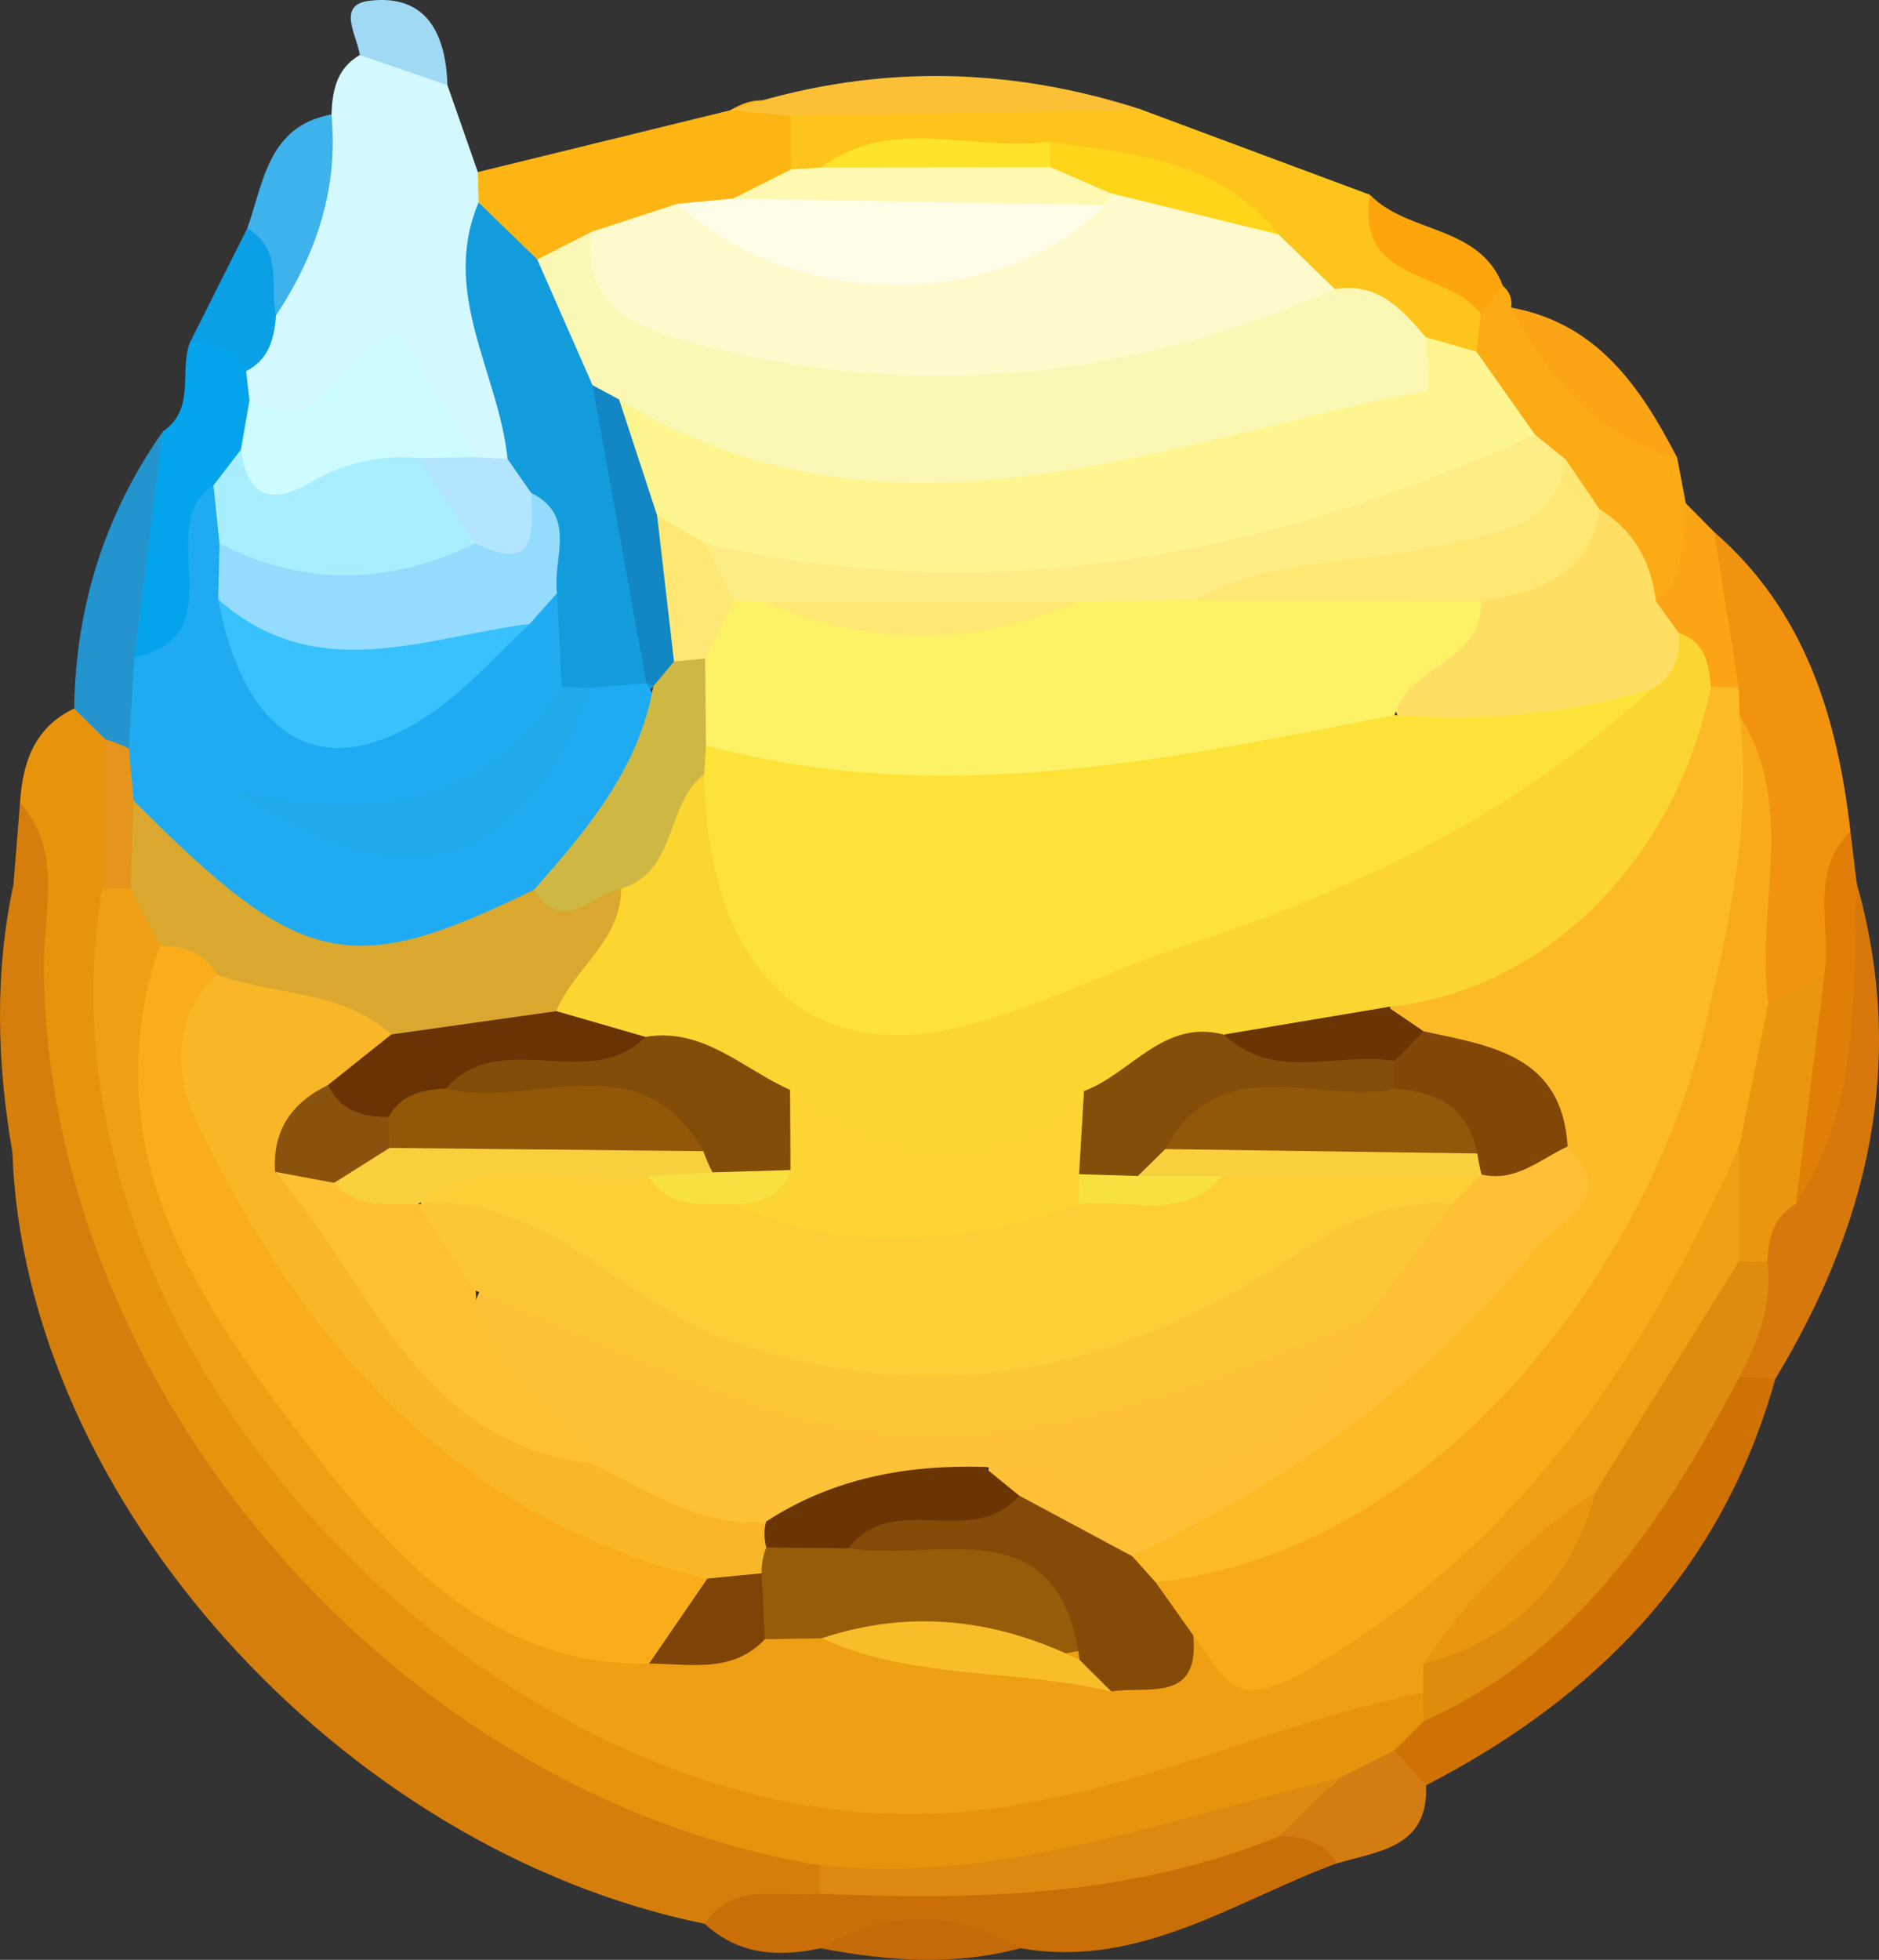 <svg xmlns="http://www.w3.org/2000/svg" xmlns:xlink="http://www.w3.org/1999/xlink" fill="none" version="1.1" width="14.538" height="15.159" viewBox="0 0 14.538 15.159"><rect x="0" y="0" width="14.538" height="15.159" fill="#333333" stroke="none"/><g><g><path d="M0.105,6.836L0.155,6.209C0.694,6.286,0.601,6.735,0.615,7.066C0.765,10.595,2.522,12.915,5.839,14.079C6.013,14.139,6.183,14.211,6.324,14.336C6.404,14.429,6.426,14.534,6.392,14.652C6.143,14.993,5.743,14.712,5.452,14.88C2.629,14.305,0.191,11.589,0.096,8.913C-0.024,8.22,-0.043,7.528,0.105,6.836Z" fill="#D67E0C" fill-opacity="1" style="mix-blend-mode:passthrough"/></g><g><path d="M6.346,14.427C3.065,13.889,0.369,10.762,0.339,7.484C0.335,7.058,0.494,6.593,0.155,6.209C0.175,5.897,0.266,5.626,0.574,5.48C0.784,5.481,0.897,5.609,0.977,5.782C1.098,6.126,1.078,6.481,1.067,6.836C0.433,11.098,5.256,15.301,9.813,13.156C10.148,12.998,10.483,12.831,10.873,12.951C10.989,12.999,11.062,13.084,11.092,13.206C11.085,13.398,10.988,13.543,10.851,13.666C10.68,13.851,10.465,13.959,10.229,14.032C9.408,14.341,8.567,14.581,7.697,14.688C7.228,14.746,6.743,14.787,6.346,14.427Z" fill="#E7940C" fill-opacity="1" style="mix-blend-mode:passthrough"/></g><g><path d="M3.462,0.659L3.697,1.331C3.761,1.408,3.814,1.493,3.853,1.586C3.544,2.287,4.393,2.93,3.957,3.639C3.857,3.66,3.753,3.658,3.654,3.631C3.256,2.719,2.417,3.562,1.884,3.187C1.828,3.099,1.798,2.996,1.798,2.892C1.826,2.683,1.906,2.491,1.983,2.298C2.211,1.841,2.307,1.33,2.565,0.885C2.571,0.7,2.605,0.528,2.785,0.425C3.096,0.253,3.269,0.483,3.462,0.659Z" fill="#D3F8FE" fill-opacity="1" style="mix-blend-mode:passthrough"/></g><g><path d="M8.839,0.851L10.598,1.506C10.719,1.996,11.35,1.964,11.52,2.404C11.557,2.499,11.545,2.606,11.488,2.69C11.355,2.785,11.209,2.804,11.053,2.772C10.772,2.669,10.527,2.49,10.247,2.383C10.015,2.276,9.835,2.103,9.657,1.927C9.174,1.521,8.601,1.392,7.987,1.383C7.425,1.364,6.866,1.404,6.305,1.425C6.173,1.401,6.083,1.329,6.03,1.207C6.004,1.002,6.023,0.823,6.272,0.77C7.128,0.805,7.989,0.661,8.839,0.851Z" fill="#FDC41C" fill-opacity="1" style="mix-blend-mode:passthrough"/></g><g><path d="M13.263,4.115C13.967,4.727,14.215,5.545,14.317,6.43C14.084,6.797,14.487,7.229,14.201,7.592C14.024,7.762,13.845,7.923,13.592,7.714C13.202,7.066,13.526,6.31,13.273,5.642C13.236,5.529,13.207,5.414,13.186,5.298C13.185,4.902,12.89,4.486,13.263,4.115Z" fill="#F1930F" fill-opacity="1" style="mix-blend-mode:passthrough"/></g><g><path d="M5.452,14.88C5.683,14.543,6.037,14.682,6.346,14.648C7.504,14.452,8.718,14.581,9.816,14.041C10.081,14.038,10.34,14.044,10.344,14.412C9.548,14.706,8.814,15.231,7.896,15.069C7.391,14.924,6.856,14.924,6.351,15.069C6.023,15.14,5.714,15.122,5.452,14.88Z" fill="#CA6E08" fill-opacity="1" style="mix-blend-mode:passthrough"/></g><g><path d="M10.789,13.538L11.013,13.315C11.883,12.453,12.621,11.474,13.451,10.576C13.559,10.563,13.655,10.591,13.736,10.665C13.326,12.135,12.358,13.125,11.034,13.809C10.894,13.771,10.814,13.68,10.789,13.538Z" fill="#D07104" fill-opacity="1" style="mix-blend-mode:passthrough"/></g><g><path d="M6.118,0.895L6.121,1.31C6.033,1.486,5.875,1.579,5.709,1.663C5.585,1.719,5.455,1.76,5.325,1.797C5.111,1.861,4.9,1.933,4.684,1.992C4.509,2.041,4.334,2.089,4.149,2.062C3.899,1.988,3.842,1.741,3.703,1.566L3.697,1.331L5.65,0.853C5.816,0.754,5.975,0.735,6.118,0.895Z" fill="#FDB514" fill-opacity="1" style="mix-blend-mode:passthrough"/></g><g><path d="M13.736,10.665L13.459,10.649C13.288,10.331,13.415,10.008,13.444,9.686C13.487,9.464,13.577,9.261,13.7,9.072C14.011,8.35,14.152,7.578,14.364,6.827C14.756,8.205,14.46,9.47,13.736,10.665Z" fill="#D6780B" fill-opacity="1" style="mix-blend-mode:passthrough"/></g><g><path d="M11.425,2.721L11.457,2.428C11.367,2.24,11.446,2.184,11.628,2.211C11.68,2.255,11.702,2.312,11.692,2.379C12.127,2.759,12.514,3.191,12.976,3.539L13.043,3.892C13.106,4.153,13.211,4.416,12.994,4.659C12.579,4.756,12.507,4.373,12.307,4.169C12.205,4.016,12.125,3.849,12.013,3.702C11.922,3.606,11.823,3.519,11.721,3.434C11.519,3.239,11.359,3.027,11.425,2.721Z" fill="#FCAB14" fill-opacity="1" style="mix-blend-mode:passthrough"/></g><g><path d="M1.904,2.871L1.93,3.097C2.015,3.243,2.054,3.396,2.014,3.564C1.965,3.723,1.895,3.874,1.823,4.023C1.59,4.425,1.965,5.343,0.937,5.071C0.798,4.446,1.143,3.913,1.26,3.337C1.515,3.165,1.386,2.877,1.468,2.652C1.717,2.519,1.93,2.457,1.904,2.871Z" fill="#04A4ED" fill-opacity="1" style="mix-blend-mode:passthrough"/></g><g><path d="M1.26,3.337L1.04,5.083C1.184,5.285,1.217,5.497,1.091,5.722C0.996,5.825,0.904,5.823,0.813,5.717L0.574,5.48C0.585,4.696,0.809,3.98,1.26,3.337Z" fill="#2394CE" fill-opacity="1" style="mix-blend-mode:passthrough"/></g><g><path d="M6.119,0.895L5.65,0.853C6.712,0.497,7.775,0.503,8.839,0.85C7.932,0.865,7.025,0.88,6.119,0.895Z" fill="#FBC035" fill-opacity="1" style="mix-blend-mode:passthrough"/></g><g><path d="M14.365,6.828C14.335,7.68,14.398,8.549,13.896,9.312C13.366,8.647,13.786,8.099,14.115,7.54C14.174,7.168,13.989,6.752,14.317,6.43L14.365,6.828Z" fill="#E17E05" fill-opacity="1" style="mix-blend-mode:passthrough"/></g><g><path d="M2.564,0.885C2.62,1.459,2.446,1.969,2.135,2.441C1.865,2.281,2.039,1.974,1.913,1.767C2.041,1.407,2.073,0.977,2.564,0.885Z" fill="#3EB2EA" fill-opacity="1" style="mix-blend-mode:passthrough"/></g><g><path d="M10.789,13.538L11.034,13.809C11.053,14.294,10.666,14.316,10.344,14.413C10.246,14.242,10.082,14.207,9.904,14.202C9.764,13.767,10.251,13.96,10.347,13.761L10.789,13.538Z" fill="#D37C12" fill-opacity="1" style="mix-blend-mode:passthrough"/></g><g><path d="M12.976,3.539C12.344,3.378,11.983,2.918,11.692,2.379C12.36,2.501,12.692,2.993,12.976,3.539Z" fill="#FBA415" fill-opacity="1" style="mix-blend-mode:passthrough"/></g><g><path d="M1.913,1.767C2.191,1.924,2.086,2.208,2.135,2.441C2.122,2.619,2.081,2.782,1.903,2.871C1.81,2.696,1.649,2.653,1.468,2.652L1.913,1.767Z" fill="#0AA0E5" fill-opacity="1" style="mix-blend-mode:passthrough"/></g><g><path d="M11.628,2.211L11.457,2.428C11.208,2.087,10.481,2.19,10.599,1.506C10.894,1.811,11.448,1.737,11.628,2.211Z" fill="#FDA50A" fill-opacity="1" style="mix-blend-mode:passthrough"/></g><g><path d="M3.462,0.659L2.784,0.425C2.762,0.273,2.602,0.037,2.857,0.006C3.302,-0.048,3.45,0.264,3.462,0.659Z" fill="#A0D9F3" fill-opacity="1" style="mix-blend-mode:passthrough"/></g><g><path d="M12.812,4.65C13.066,4.452,13.002,4.156,13.043,3.893L13.263,4.115L13.453,5.321C13.389,5.392,13.313,5.414,13.222,5.379C13.077,5.275,12.971,5.134,12.856,5.001C12.778,4.892,12.711,4.781,12.812,4.65Z" fill="#FBA415" fill-opacity="1" style="mix-blend-mode:passthrough"/></g><g><path d="M6.351,15.07C6.866,14.767,7.381,14.767,7.896,15.069C7.381,15.207,6.866,15.168,6.351,15.07Z" fill="#C56A09" fill-opacity="1" style="mix-blend-mode:passthrough"/></g><g><path d="M10.347,13.761L9.903,14.202C8.758,14.669,7.557,14.701,6.346,14.648L6.346,14.427C7.742,14.58,9.027,14.065,10.347,13.761Z" fill="#DD880F" fill-opacity="1" style="mix-blend-mode:passthrough"/></g><g><path d="M11.011,13.091C9.662,13.364,8.459,14.047,6.979,14.031C3.753,13.998,0.182,10.436,0.791,6.87C0.877,6.794,0.972,6.782,1.077,6.826C1.262,6.962,1.347,7.146,1.343,7.373C1.206,9.748,2.899,12.159,5.035,12.621C5.344,12.614,5.644,12.55,5.943,12.484C6.101,12.46,6.262,12.461,6.419,12.489C7.091,12.603,7.775,12.64,8.442,12.785C8.748,12.817,9.014,12.677,9.293,12.586C9.561,12.804,9.777,12.845,10.112,12.607C11.2,11.835,12.142,10.96,12.739,9.737C12.902,9.402,12.875,8.813,13.516,8.883C13.709,9.132,13.547,9.399,13.559,9.658C13.352,10.381,13.03,11.042,12.529,11.609C12.096,12.034,11.673,12.47,11.238,12.893C11.169,12.966,11.093,13.033,11.011,13.091Z" fill="#EE9F14" fill-opacity="1" style="mix-blend-mode:passthrough"/></g><g><path d="M11.011,13.091L11.013,12.871C11.544,12.513,11.986,12.066,12.346,11.538L13.455,9.757C13.528,9.652,13.601,9.652,13.674,9.757C13.717,10.082,13.605,10.37,13.459,10.649C12.876,11.751,12.212,12.778,11.013,13.315C11.012,13.241,11.012,13.166,11.011,13.091Z" fill="#DE8B0E" fill-opacity="1" style="mix-blend-mode:passthrough"/></g><g><path d="M1.011,6.875C0.937,6.873,0.864,6.872,0.791,6.871L0.813,5.717C0.876,5.736,0.937,5.76,0.996,5.788C1.148,5.9,1.211,6.059,1.237,6.239C1.251,6.482,1.213,6.708,1.011,6.875Z" fill="#E5951B" fill-opacity="1" style="mix-blend-mode:passthrough"/></g><g><path d="M3.703,1.566L4.157,2.007C4.645,2.219,4.74,2.671,4.843,3.119C4.869,3.843,5.382,4.513,5.086,5.274C4.968,5.415,4.813,5.477,4.632,5.482C4.519,5.475,4.41,5.438,4.315,5.375C4.161,5.208,4.116,4.999,4.095,4.781C4.071,4.497,4.098,4.203,3.943,3.941C3.883,3.813,3.814,3.685,3.927,3.55C3.861,2.888,3.405,2.27,3.703,1.566Z" fill="#139CDC" fill-opacity="1" style="mix-blend-mode:passthrough"/></g><g><path d="M1.864,3.477L1.93,3.097C2.549,3.455,2.637,2.631,3.101,2.593L3.68,3.536C3.567,3.68,3.411,3.752,3.24,3.799C2.896,3.874,2.56,3.999,2.209,4.023C1.79,4.053,1.746,3.807,1.864,3.477Z" fill="#CCFCFE" fill-opacity="1" style="mix-blend-mode:passthrough"/></g><g><path d="M3.237,3.543L3.68,3.536L3.927,3.55L4.109,3.812C4.277,3.996,4.283,4.213,4.137,4.385C4.002,4.543,3.815,4.442,3.655,4.363C3.403,4.148,3.112,3.951,3.237,3.543Z" fill="#B4E5FE" fill-opacity="1" style="mix-blend-mode:passthrough"/></g><g><path d="M4.584,2.978L4.157,2.007L4.574,1.795C5.855,2.879,7.342,2.64,8.805,2.41C9.313,2.33,9.806,2.171,10.329,2.237C10.658,2.18,10.847,2.391,11.031,2.608C11.299,2.86,11.323,3.069,10.977,3.297C9.611,4.195,6.144,4.203,4.778,3.295C4.689,3.206,4.623,3.098,4.584,2.978Z" fill="#FBF8B6" fill-opacity="1" style="mix-blend-mode:passthrough"/></g><g><path d="M4.79,3.09C6.886,4.362,8.964,3.423,11.042,3.018C11.064,3.013,11.036,2.751,11.031,2.608C11.162,2.645,11.294,2.683,11.424,2.721L11.876,3.361C11.917,3.685,11.684,3.855,11.451,3.922C9.519,4.481,7.587,5.089,5.542,4.493C5.304,4.41,5.103,4.28,4.978,4.054C4.922,3.733,4.528,3.475,4.79,3.09Z" fill="#FDF690" fill-opacity="1" style="mix-blend-mode:passthrough"/></g><g><path d="M10.329,2.237C8.727,2.936,7.08,3.108,5.382,2.657C4.939,2.539,4.506,2.397,4.575,1.794L5.242,1.576C6.305,1.805,7.372,2.245,8.414,1.505C8.506,1.449,8.605,1.414,8.711,1.4C9.138,1.443,9.542,1.55,9.892,1.813L10.329,2.237Z" fill="#FEFACC" fill-opacity="1" style="mix-blend-mode:passthrough"/></g><g><path d="M5.672,1.536L6.121,1.31L6.349,1.297C6.895,1.106,7.459,1.254,8.012,1.207C8.234,1.241,8.54,1.106,8.587,1.493L8.551,1.585C7.584,1.96,6.624,2.02,5.672,1.536Z" fill="#FEF8B0" fill-opacity="1" style="mix-blend-mode:passthrough"/></g><g><path d="M8.587,1.493C8.434,1.426,8.281,1.359,8.128,1.293C8.053,1.252,8.027,1.21,8.049,1.165C8.072,1.119,8.095,1.096,8.119,1.096C8.77,1.188,9.437,1.238,9.892,1.813L8.587,1.493Z" fill="#FED518" fill-opacity="1" style="mix-blend-mode:passthrough"/></g><g><path d="M8.119,1.096C8.122,1.162,8.125,1.227,8.128,1.293L6.349,1.297C6.9,0.885,7.531,1.179,8.119,1.096Z" fill="#FEE32B" fill-opacity="1" style="mix-blend-mode:passthrough"/></g><g><path d="M13.237,5.313C13.309,5.315,13.381,5.317,13.453,5.321C13.456,5.393,13.458,5.465,13.459,5.536C14.052,8.444,12.118,11.385,10.275,12.123C9.896,12.275,9.534,12.466,9.108,12.399C8.936,12.358,8.798,12.271,8.716,12.111C8.653,11.534,9.169,11.525,9.491,11.332C10.502,10.729,11.453,10.07,11.883,8.901C11.744,8.403,11.252,8.345,10.901,8.111C10.775,8.003,10.702,7.879,10.784,7.71C11.983,7.301,12.556,6.252,13.237,5.313Z" fill="#FCBB26" fill-opacity="1" style="mix-blend-mode:passthrough"/></g><g><path d="M8.941,12.239C11.13,11.995,12.748,9.808,13.192,7.939C13.377,7.16,13.558,6.357,13.459,5.536C13.909,6.239,13.58,7.021,13.682,7.759C13.972,8.204,13.728,8.541,13.456,8.871C12.707,10.533,11.745,11.982,10.09,12.931C9.503,13.268,9.455,12.924,9.232,12.649C8.892,12.684,8.892,12.479,8.941,12.239Z" fill="#F8AB19" fill-opacity="1" style="mix-blend-mode:passthrough"/></g><g><path d="M13.456,8.871L13.682,7.759L14.116,7.54L13.896,9.312C13.72,9.41,13.683,9.576,13.674,9.757L13.565,9.759L13.455,9.757L13.456,8.871Z" fill="#EA960F" fill-opacity="1" style="mix-blend-mode:passthrough"/></g><g><path d="M5.672,1.536C6.632,1.552,7.591,1.568,8.551,1.585C7.745,2.414,6.134,2.41,5.242,1.576L5.672,1.536Z" fill="#FEFDE7" fill-opacity="1" style="mix-blend-mode:passthrough"/></g><g><path d="M5.458,4.205C7.702,4.718,9.823,4.295,11.876,3.361C11.955,3.426,12.035,3.49,12.115,3.555C12.371,4.269,11.787,4.326,11.371,4.444C10.679,4.64,9.955,4.703,9.252,4.861C8.947,4.928,8.636,4.955,8.324,4.959C7.586,4.927,6.845,4.982,6.107,4.918C5.983,4.902,5.863,4.866,5.75,4.813C5.527,4.672,5.363,4.5,5.458,4.205Z" fill="#FEEC84" fill-opacity="1" style="mix-blend-mode:passthrough"/></g><g><path d="M12.812,4.65L12.99,4.897C13.229,5.168,13.045,5.34,12.847,5.51C12.221,5.818,11.578,5.942,10.902,5.678C10.473,5.09,11.128,4.933,11.332,4.596C11.671,4.363,12.062,4.212,12.375,3.937C12.64,4.101,12.776,4.346,12.812,4.65Z" fill="#FEDF64" fill-opacity="1" style="mix-blend-mode:passthrough"/></g><g><path d="M12.375,3.937C12.297,4.467,11.895,4.579,11.459,4.649C10.717,5.077,9.976,5.154,9.236,4.645C9.855,4.3,10.565,4.363,11.225,4.204C11.619,4.109,12.039,4.075,12.115,3.555L12.375,3.937Z" fill="#FEE873" fill-opacity="1" style="mix-blend-mode:passthrough"/></g><g><path d="M4.567,5.32L5.001,5.284C5.029,5.331,5.057,5.377,5.085,5.424C5.119,6.17,4.651,6.631,4.149,7.073C2.641,7.821,1.834,7.591,1.034,6.191L0.997,5.788C1.011,5.553,1.025,5.318,1.04,5.083C1.844,4.916,1.165,4.066,1.652,3.754C1.794,3.853,1.822,4.018,1.885,4.162C1.931,4.314,1.947,4.469,1.957,4.626C2.277,5.517,2.561,5.648,3.277,5.218C3.497,5.085,3.685,4.902,3.891,4.745C4.015,4.651,4.146,4.574,4.31,4.588L4.346,5.314C4.125,6.265,3.436,6.453,2.701,6.415C3.559,6.601,4.092,6.014,4.567,5.32Z" fill="#1FABF1" fill-opacity="1" style="mix-blend-mode:passthrough"/></g><g><path d="M1.698,4.204L1.652,3.754L1.864,3.478C1.911,3.821,2.077,3.918,2.389,3.739C2.65,3.587,2.932,3.513,3.237,3.543L3.679,4.203C2.907,4.901,2.468,4.901,1.698,4.204Z" fill="#A8EEFE" fill-opacity="1" style="mix-blend-mode:passthrough"/></g><g><path d="M12.783,5.327C12.954,5.232,13.001,5.078,12.991,4.896C13.194,4.964,13.222,5.134,13.237,5.313C12.957,6.668,11.953,7.663,10.738,7.789C10.411,8.096,9.971,8.1,9.578,8.23C9.172,8.299,8.808,8.458,8.502,8.739C7.671,9.545,6.845,9.214,6.018,8.732C5.678,8.494,5.323,8.293,4.898,8.251C4.629,8.195,4.362,8.137,4.246,7.84C4.187,7.415,4.477,7.124,4.647,6.787C4.959,6.548,4.904,5.903,5.517,5.994C6.176,7.793,6.49,7.891,8.368,7.297C9.922,6.806,11.333,6.031,12.783,5.327Z" fill="#FCD630" fill-opacity="1" style="mix-blend-mode:passthrough"/></g><g><path d="M5.022,12.868C3.827,12.889,3.088,12.086,2.459,11.276C1.576,10.136,0.687,8.926,1.237,7.313C1.47,7.137,1.632,7.226,1.756,7.453C1.512,9.327,2.853,10.266,4.032,11.296C4.449,11.66,4.993,11.818,5.444,12.13C5.665,12.583,5.241,12.667,5.022,12.868Z" fill="#F9AD1B" fill-opacity="1" style="mix-blend-mode:passthrough"/></g><g><path d="M1.678,7.539C1.583,7.361,1.419,7.32,1.237,7.313C1.161,7.167,1.086,7.021,1.01,6.875L1.033,6.191C2.326,7.494,2.707,7.579,4.131,6.882C4.356,6.87,4.579,6.696,4.806,6.874C4.805,7.278,4.44,7.489,4.304,7.821C3.962,8.234,3.512,8.253,3.032,8.169C2.562,8.001,2,8.027,1.678,7.539Z" fill="#DAA82E" fill-opacity="1" style="mix-blend-mode:passthrough"/></g><g><path d="M6.357,12.672L5.918,12.679C5.766,12.547,5.724,12.377,5.745,12.184C5.773,12.062,5.841,11.953,5.938,11.874C6.158,11.736,6.405,11.702,6.658,11.691C7.401,11.796,8.411,11.441,8.472,12.733C7.76,12.966,7.064,12.61,6.357,12.672Z" fill="#975C09" fill-opacity="1" style="mix-blend-mode:passthrough"/></g><g><path d="M8.353,12.839C8.194,11.647,7.247,12.085,6.565,11.976C6.754,11.256,7.402,11.573,7.839,11.409C8.279,11.423,8.634,11.563,8.76,12.037L8.941,12.238L9.232,12.649C9.285,13.179,8.878,13.037,8.599,13.083C8.505,13.015,8.355,13.002,8.353,12.839Z" fill="#844A08" fill-opacity="1" style="mix-blend-mode:passthrough"/></g><g><path d="M8.353,12.839L8.599,13.084C7.859,12.905,7.07,12.997,6.356,12.672C7.046,12.443,7.71,12.523,8.353,12.839Z" fill="#F8BE29" fill-opacity="1" style="mix-blend-mode:passthrough"/></g><g><path d="M12.346,11.538C12.159,12.239,11.714,12.683,11.013,12.871C11.365,12.343,11.818,11.889,12.346,11.538Z" fill="#EA960F" fill-opacity="1" style="mix-blend-mode:passthrough"/></g><g><path d="M5.893,12.169L5.918,12.679C5.663,12.949,5.334,12.867,5.022,12.868L5.473,12.21C5.602,12.087,5.742,12.068,5.893,12.169Z" fill="#7E4306" fill-opacity="1" style="mix-blend-mode:passthrough"/></g><g><path d="M1.698,4.204C2.358,4.542,3.019,4.521,3.679,4.203C4.153,4.437,4.126,4.119,4.109,3.812C4.473,3.994,4.272,4.322,4.31,4.588L4.1,4.824C2.564,5.527,2.451,5.518,1.688,4.635L1.698,4.204Z" fill="#94DCFE" fill-opacity="1" style="mix-blend-mode:passthrough"/></g><g><path d="M4.567,5.32C4.056,6.721,3.18,7.009,1.842,6.126C2.854,6.347,3.75,6.248,4.345,5.314C4.419,5.315,4.493,5.317,4.567,5.32Z" fill="#1FAAEA" fill-opacity="1" style="mix-blend-mode:passthrough"/></g><g><path d="M4.79,3.09L5.084,3.986C5.178,4.342,5.552,4.612,5.408,5.041C5.345,5.203,5.258,5.332,5.055,5.307L5.001,5.284L4.584,2.979L4.79,3.09Z" fill="#1287C4" fill-opacity="1" style="mix-blend-mode:passthrough"/></g><g><path d="M5.215,5.118L5.084,3.986L5.458,4.204L5.679,4.647C5.811,4.884,5.66,5.022,5.499,5.156C5.404,5.194,5.296,5.18,5.215,5.118Z" fill="#FEE873" fill-opacity="1" style="mix-blend-mode:passthrough"/></g><g><path d="M8.76,12.037L7.885,11.568C7.666,11.591,7.62,11.475,7.66,11.29C8.032,10.979,8.451,11.271,8.837,11.2C9.476,11.081,10.042,10.832,10.326,10.184C10.504,9.815,10.778,9.522,11.071,9.244C11.181,9.141,11.302,9.05,11.431,8.972C11.653,8.869,11.867,8.706,12.129,8.868C12.542,9.281,12.061,9.439,11.885,9.656C11.036,10.698,9.97,11.465,8.76,12.037Z" fill="#FEC036" fill-opacity="1" style="mix-blend-mode:passthrough"/></g><g><path d="M12.129,8.868C11.916,8.965,11.73,9.146,11.465,9.085C11.427,9.065,11.389,9.045,11.35,9.026C11.284,8.971,11.221,8.912,11.161,8.85C11.034,8.73,10.891,8.628,10.771,8.498C10.723,8.421,10.703,8.33,10.713,8.239C10.763,8.093,10.911,8.061,11.014,7.977C11.534,8.089,12.086,8.16,12.129,8.868Z" fill="#804706" fill-opacity="1" style="mix-blend-mode:passthrough"/></g><g><path d="M11.015,7.977L10.789,8.208C10.293,8.497,9.807,8.724,9.469,8.002L10.738,7.789L11.015,7.977Z" fill="#6A3503" fill-opacity="1" style="mix-blend-mode:passthrough"/></g><g><path d="M5.456,5.093L5.679,4.647L5.905,4.651C6.717,4.829,7.53,4.828,8.343,4.652L9.236,4.645L11.459,4.649C11.477,5.126,10.893,5.146,10.79,5.531C9.583,6.463,8.154,6.239,6.781,6.295C6.289,6.315,5.83,6.191,5.464,5.828C5.244,5.586,5.293,5.34,5.456,5.093Z" fill="#FDF265" fill-opacity="1" style="mix-blend-mode:passthrough"/></g><g><path d="M8.343,4.652C7.53,5.006,6.717,5.007,5.905,4.651L8.343,4.652Z" fill="#FEE873" fill-opacity="1" style="mix-blend-mode:passthrough"/></g><g><path d="M5.461,5.765C7.263,6.256,9.026,5.876,10.79,5.531C11.466,5.578,12.133,5.53,12.783,5.326C11.752,6.275,10.527,6.867,9.209,7.298C8.619,7.49,8.057,7.783,7.459,7.936C6.238,8.249,5.471,7.484,5.449,5.988C5.402,5.936,5.388,5.885,5.407,5.837C5.426,5.789,5.444,5.765,5.461,5.765Z" fill="#FDE337" fill-opacity="1" style="mix-blend-mode:passthrough"/></g><g><path d="M1.688,4.635C2.444,5.307,3.283,4.93,4.101,4.825C3.866,5.043,3.65,5.289,3.392,5.477C2.548,6.095,1.902,5.77,1.688,4.635Z" fill="#37C2FE" fill-opacity="1" style="mix-blend-mode:passthrough"/></g><g><path d="M5.462,5.765L5.449,5.988C5.144,6.218,5.245,6.742,4.806,6.874C4.582,6.912,4.361,7.238,4.132,6.882C4.541,6.417,4.943,5.948,5.055,5.307L5.215,5.117L5.456,5.093L5.462,5.765Z" fill="#CEB843" fill-opacity="1" style="mix-blend-mode:passthrough"/></g><g><path d="M6.113,8.43C6.951,9.081,7.804,9.085,8.387,8.44C8.573,8.649,8.585,8.894,8.533,9.152C8.499,9.274,8.437,9.386,8.353,9.48C7.495,10.012,6.613,9.972,5.717,9.586C5.534,9.354,5.706,9.166,5.793,8.967C5.859,8.764,5.947,8.574,6.113,8.43Z" fill="#FCD533" fill-opacity="1" style="mix-blend-mode:passthrough"/></g><g><path d="M6.113,8.43L6.116,9.049C5.952,9.281,5.711,9.183,5.495,9.195C5.391,9.153,5.296,9.092,5.215,9.014C4.738,8.447,3.871,8.985,3.407,8.378C3.809,7.692,4.499,8.293,4.993,8.02C5.444,7.945,5.749,8.269,6.113,8.43Z" fill="#824D09" fill-opacity="1" style="mix-blend-mode:passthrough"/></g><g><path d="M8.349,9.082L8.387,8.439C8.752,8.304,9,7.88,9.469,8.002C9.862,8.376,10.35,8.131,10.789,8.207C10.79,8.279,10.791,8.351,10.791,8.423C10.363,8.894,9.647,8.532,9.21,8.975C9.081,9.072,8.943,9.154,8.79,9.208C8.621,9.242,8.47,9.216,8.349,9.082Z" fill="#824E0A" fill-opacity="1" style="mix-blend-mode:passthrough"/></g><g><path d="M4.994,8.02C4.558,8.46,3.873,7.936,3.449,8.42C3.342,8.624,3.162,8.725,2.946,8.776C2.705,8.787,2.525,8.709,2.469,8.45C2.498,8.104,2.725,8.005,3.029,8.001L4.305,7.821L4.994,8.02Z" fill="#693304" fill-opacity="1" style="mix-blend-mode:passthrough"/></g><g><path d="M3.028,8.001L2.537,8.393C2.451,8.623,2.432,8.857,2.493,9.097C3.075,9.901,3.522,10.845,4.615,11.11C5.053,11.275,5.503,11.411,5.895,11.681C5.963,11.771,5.977,11.867,5.928,11.971C5.903,12.034,5.891,12.101,5.893,12.169L5.472,12.21C3.52,11.741,2.343,10.386,1.519,8.673C1.362,8.345,1.317,7.873,1.678,7.539C2.125,7.702,2.644,7.655,3.028,8.001Z" fill="#F9B727" fill-opacity="1" style="mix-blend-mode:passthrough"/></g><g><path d="M5.929,11.97C5.911,11.905,5.91,11.835,5.927,11.769C6.362,11.122,6.9,10.885,7.613,11.346L7.885,11.568C7.533,11.989,6.906,11.52,6.565,11.976L5.929,11.97Z" fill="#6B3503" fill-opacity="1" style="mix-blend-mode:passthrough"/></g><g><path d="M5.679,9.317C6.568,9.713,7.457,9.621,8.346,9.315C8.756,9.167,9.18,9.056,9.575,8.865C10.221,8.796,10.878,8.643,11.463,9.09L11.465,9.085L11.235,9.316C10.485,9.63,9.894,10.202,9.137,10.53C7.403,11.28,5.825,10.952,4.305,10.014C3.936,9.787,3.476,9.673,3.23,9.264C3.633,8.504,4.298,8.871,4.881,8.878C5.176,8.969,5.413,9.17,5.679,9.317Z" fill="#FDCE36" fill-opacity="1" style="mix-blend-mode:passthrough"/></g><g><path d="M7.613,11.346C7.011,11.329,6.441,11.435,5.927,11.769C5.409,11.814,5.004,11.517,4.568,11.315C4.132,10.944,3.289,10.812,3.746,9.915C4.104,9.834,4.375,10.03,4.671,10.185C6.271,11.024,7.896,11.118,9.552,10.335C9.867,10.186,10.186,9.903,10.568,10.204C10.134,11.159,9.291,11.623,8.356,11.434C8.112,11.385,7.861,11.374,7.613,11.346Z" fill="#FEC238" fill-opacity="1" style="mix-blend-mode:passthrough"/></g><g><path d="M10.568,10.204C9.036,10.815,7.502,11.459,5.811,10.855C5.088,10.597,4.389,10.275,3.679,9.982C3.394,9.921,3.239,9.738,3.183,9.459L3.235,9.314C4.238,9.218,4.818,10.098,5.687,10.387C7.328,10.932,8.707,10.575,10.032,9.702C10.427,9.442,10.78,9.281,11.235,9.316L10.568,10.204Z" fill="#FCC737" fill-opacity="1" style="mix-blend-mode:passthrough"/></g><g><path d="M9.016,8.888C9.443,8.101,10.191,8.547,10.791,8.423C11.12,8.441,11.362,8.57,11.43,8.922C10.624,8.986,9.818,9.069,9.016,8.888Z" fill="#915809" fill-opacity="1" style="mix-blend-mode:passthrough"/></g><g><path d="M9.016,8.888L11.43,8.922C11.438,8.978,11.45,9.034,11.463,9.089L9.453,9.097C9.236,9.244,9.02,9.241,8.804,9.096L9.016,8.888Z" fill="#F9D03E" fill-opacity="1" style="mix-blend-mode:passthrough"/></g><g><path d="M5.679,9.317C5.437,9.307,5.175,9.355,5.015,9.097C5.174,8.966,5.34,8.959,5.512,9.068L6.116,9.05C6.048,9.266,5.874,9.307,5.679,9.317ZM8.804,9.096L9.453,9.097C9.142,9.463,8.719,9.261,8.346,9.315L8.349,9.082L8.804,9.096Z" fill="#F8E040" fill-opacity="1" style="mix-blend-mode:passthrough"/></g><g><path d="M3.007,8.64C3.103,8.463,3.27,8.429,3.449,8.42C4.112,8.588,4.95,8.033,5.442,8.904C4.666,9.053,3.883,8.959,3.103,8.965C2.97,8.886,2.938,8.778,3.007,8.64Z" fill="#925808" fill-opacity="1" style="mix-blend-mode:passthrough"/></g><g><path d="M3.014,8.879L5.442,8.904C5.462,8.96,5.485,9.015,5.512,9.068L5.014,9.096C4.423,9.187,3.783,8.873,3.234,9.314L3.234,9.315C2.949,9.529,2.696,9.551,2.505,9.195C2.569,8.921,2.72,8.785,3.014,8.879Z" fill="#F8D03E" fill-opacity="1" style="mix-blend-mode:passthrough"/></g><g><path d="M3.014,8.879L2.584,9.15C2.413,9.225,2.255,9.227,2.128,9.064C2.107,8.744,2.257,8.529,2.537,8.393C2.634,8.59,2.806,8.643,3.007,8.639L3.014,8.879Z" fill="#8A530D" fill-opacity="1" style="mix-blend-mode:passthrough"/></g><g><path d="M2.128,9.064L2.585,9.149C2.762,9.358,3.006,9.307,3.235,9.315L3.68,9.982C3.691,10.616,4.369,10.807,4.568,11.315C3.209,11.156,2.866,9.897,2.128,9.064Z" fill="#FEC134" fill-opacity="1" style="mix-blend-mode:passthrough"/></g></g></svg>